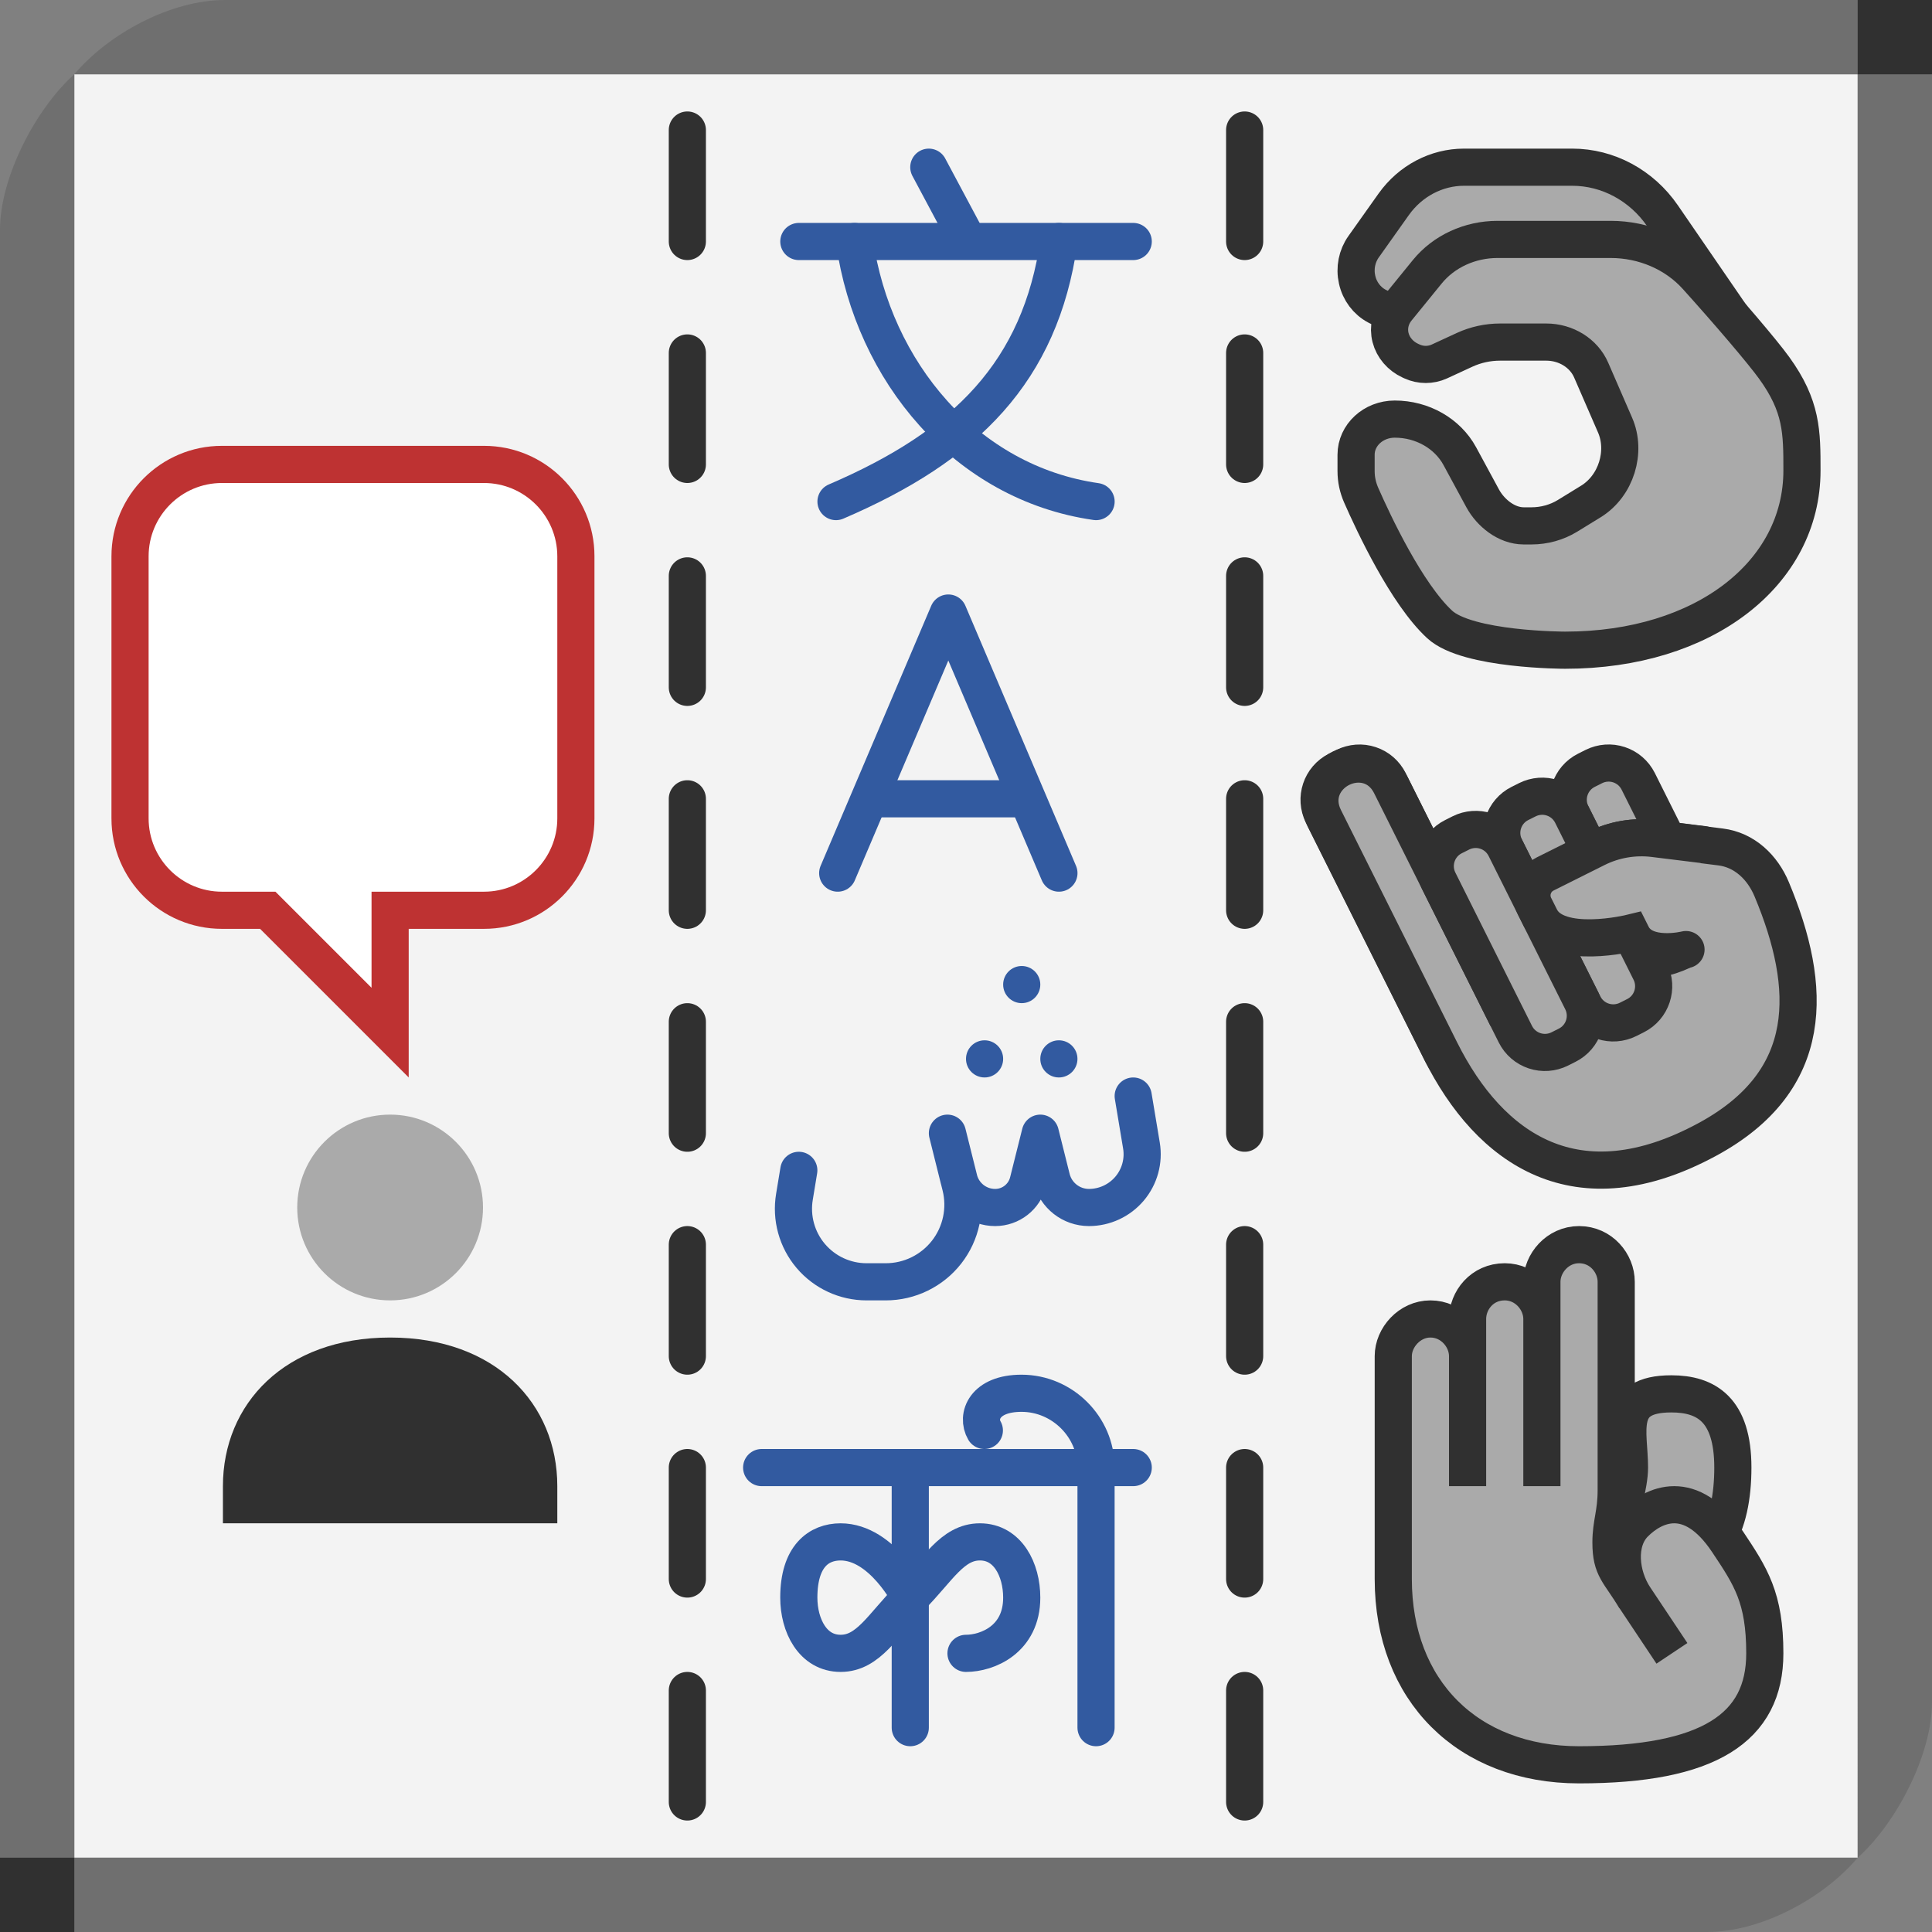 <?xml version="1.0" encoding="utf-8"?>
<!-- Generator: Adobe Illustrator 16.0.4, SVG Export Plug-In . SVG Version: 6.00 Build 0)  -->
<!DOCTYPE svg PUBLIC "-//W3C//DTD SVG 1.1//EN" "http://www.w3.org/Graphics/SVG/1.1/DTD/svg11.dtd">
<svg version="1.1" xmlns="http://www.w3.org/2000/svg" xmlns:xlink="http://www.w3.org/1999/xlink" x="0px" y="0px" width="52px"
	 height="52px" viewBox="0 0 52 52" enable-background="new 0 0 52 52" xml:space="preserve">
<rect x="0" y="0" width="52" height="52" fill="#808080" stroke="none"/>
<g id="Layer_1">
	<g>
		<rect x="2" y="2" opacity="0.9" fill="#FFFFFF" width="48" height="48"/>
		<g>
			<g>
				<path fill="#6F6F6F" d="M2,2L2,2C0.959,2.928,0,4.781,0,6.174V52h45.947c1.443,0,3.123-0.898,4.053-2l0,0H2V2z"/>
				<path fill="#6F6F6F" d="M50,50L50,50c1.041-0.927,2-2.782,2-4.174V0H6.053C4.609,0,2.93,0.896,2,2l0,0h48V50z"/>
			</g>
			<rect x="50" fill="#303030" width="2" height="2"/>
			<rect y="50" fill="#303030" width="2" height="2"/>
		</g>
		<path fill-rule="evenodd" clip-rule="evenodd" fill="#AAAAAA" stroke="#303030" stroke-miterlimit="10" d="M47.375,9.644
			c-0.074-0.119-1.605-2.349-2.626-3.833C44.185,4.989,43.278,4.5,42.316,4.5h-2.911c-0.743,0-1.443,0.369-1.891,0.996L36.702,6.64
			c-0.181,0.254-0.245,0.579-0.175,0.888c0.068,0.309,0.264,0.568,0.532,0.711l0.049,0.025c0.23,0.121,0.501,0.121,0.731,0
			l0.686-0.361c0.296-0.156,0.62-0.237,0.949-0.237h1.9c0.531,0,0.927,0.343,1.125,0.862l0.645,1.7"/>
		<g>
			<path fill-rule="evenodd" clip-rule="evenodd" fill="#FFFFFF" d="M7.207,24.5H5.973c-1.363,0-2.473-1.109-2.473-2.473v-7.055
				c0-1.363,1.109-2.473,2.473-2.473h7.055c1.363,0,2.473,1.109,2.473,2.473v7.055c0,1.363-1.109,2.473-2.473,2.473H10.5v3.293
				L7.207,24.5z"/>
			<path fill="#BE3232" d="M13.027,13C14.115,13,15,13.885,15,14.973v7.055C15,23.115,14.115,24,13.027,24H11h-1v1v1.586
				l-2.293-2.293L7.414,24H7H5.973C4.885,24,4,23.115,4,22.027v-7.055C4,13.885,4.885,13,5.973,13H13.027 M13.027,12H5.973
				C4.331,12,3,13.331,3,14.973v7.055C3,23.669,4.331,25,5.973,25H7l4,4v-4h2.027C14.669,25,16,23.669,16,22.027v-7.055
				C16,13.331,14.669,12,13.027,12L13.027,12z"/>
		</g>
		<line fill="none" stroke="#325AA0" stroke-linecap="round" stroke-miterlimit="10" x1="21.501" y1="6.5" x2="30.501" y2="6.5"/>
		<line fill="none" stroke="#325AA0" stroke-linecap="round" stroke-miterlimit="10" x1="20.5" y1="39.5" x2="30.501" y2="39.5"/>
		<line fill="none" stroke="#325AA0" stroke-linecap="round" stroke-miterlimit="10" x1="26" y1="6.375" x2="24.999" y2="4.5"/>
		<path fill="none" stroke="#325AA0" stroke-linecap="round" stroke-miterlimit="10" d="M22.501,13.5C26,12,28,10,28.501,6.5"/>
		<path fill="none" stroke="#325AA0" stroke-linecap="round" stroke-miterlimit="10" d="M23,6.5c0.5,3.5,3,6.5,6.501,7"/>
		<polyline fill="none" stroke="#325AA0" stroke-linecap="round" stroke-linejoin="round" stroke-miterlimit="10" points="
			22.547,23.5 25.524,16.5 28.501,23.5 		"/>
		
			<line fill="none" stroke="#325AA0" stroke-linecap="round" stroke-linejoin="round" stroke-miterlimit="10" x1="23.663" y1="21.5" x2="27.385" y2="21.5"/>
		<path fill-rule="evenodd" clip-rule="evenodd" fill="#AAAAAA" stroke="#303030" stroke-miterlimit="10" d="M42.125,17.5
			c3.75,0,6.375-2.073,6.375-4.837c0-1.036,0-1.728-0.75-2.764c-0.317-0.439-1.231-1.508-2.088-2.458
			c-0.57-0.632-1.417-0.997-2.311-0.997h-3.045c-0.744,0-1.444,0.322-1.891,0.871l-0.812,0.998
			c-0.181,0.222-0.245,0.505-0.176,0.774s0.265,0.497,0.533,0.621l0.049,0.022c0.229,0.105,0.501,0.105,0.73,0l0.687-0.317
			c0.295-0.135,0.62-0.206,0.949-0.206h1.243c0.532,0,1.011,0.299,1.208,0.753l0.645,1.484c0.308,0.711,0.034,1.632-0.655,2.055
			l-0.625,0.384c-0.288,0.177-0.626,0.271-0.973,0.271h-0.207c-0.467,0-0.894-0.354-1.103-0.737l-0.618-1.141
			c-0.332-0.61-1.009-0.996-1.75-0.996c-0.575,0-1.041,0.429-1.041,0.959v0.441c0,0.225,0.047,0.442,0.138,0.649
			c0.333,0.759,1.223,2.658,2.112,3.478C39.5,17.5,42.125,17.5,42.125,17.5z"/>
		<circle fill="#AAAAAA" cx="10.5" cy="32.5" r="2.5"/>
		<path fill="#303030" d="M15,41c0,0,0-0.652,0-1c0-2.209-1.66-4-4.5-4S6,37.791,6,40c0,0.348,0,1,0,1H15z"/>
		
			<line fill="none" stroke="#303030" stroke-linecap="round" stroke-linejoin="round" stroke-dasharray="3,3" x1="33.5" y1="3.5" x2="33.5" y2="48.5"/>
		
			<line fill="none" stroke="#303030" stroke-linecap="round" stroke-linejoin="round" stroke-dasharray="3,3" x1="18.5" y1="3.5" x2="18.5" y2="48.5"/>
		<path fill="none" stroke="#325AA0" stroke-linecap="round" stroke-linejoin="round" stroke-miterlimit="10" d="M30.5,29.5
			l0.222,1.332c0.069,0.415-0.048,0.84-0.32,1.161S29.73,32.5,29.309,32.5c-0.475,0-0.89-0.323-1.005-0.784L28,30.5l-0.327,1.306
			c-0.102,0.408-0.468,0.694-0.889,0.694c-0.461,0-0.863-0.313-0.975-0.761L25.5,30.5l0.355,1.42
			c0.155,0.621,0.016,1.277-0.377,1.781c-0.394,0.504-0.998,0.799-1.637,0.799h-0.518c-0.579,0-1.127-0.255-1.501-0.695
			c-0.374-0.441-0.535-1.025-0.439-1.596L21.5,31.5"/>
		<circle fill="#325AA0" cx="26.5" cy="28.5" r="0.5"/>
		<circle fill="#325AA0" cx="28.5" cy="28.5" r="0.5"/>
		<circle fill="#325AA0" cx="27.5" cy="26.5" r="0.5"/>
		<path fill="none" stroke="#325AA0" stroke-linecap="round" stroke-linejoin="round" stroke-miterlimit="10" d="M26,44.5
			c0.577,0,1.5-0.375,1.5-1.5c0-0.75-0.375-1.5-1.125-1.5S25.25,42.25,24.5,43"/>
		<path fill="none" stroke="#325AA0" stroke-linecap="round" stroke-linejoin="round" stroke-miterlimit="10" d="M24.5,43
			c-0.75,0.75-1.125,1.5-1.875,1.5S21.5,43.75,21.5,43c0-1.125,0.547-1.5,1.125-1.5C23.75,41.5,24.5,43,24.5,43"/>
		<path fill-rule="evenodd" clip-rule="evenodd" fill="#AAAAAA" stroke="#303030" stroke-miterlimit="10" d="M45.98,24.806
			c0.219,0.438,0.042,0.972-0.397,1.191l-0.199,0.1c-0.211,0.105-0.455,0.123-0.679,0.048c-0.223-0.074-0.408-0.234-0.514-0.445
			l-1.888-3.778c-0.219-0.438-0.042-0.972,0.397-1.191l0.199-0.1c0.211-0.105,0.455-0.123,0.679-0.048
			c0.223,0.074,0.408,0.234,0.514,0.445L45.98,24.806z"/>
		<path fill-rule="evenodd" clip-rule="evenodd" fill="#AAAAAA" stroke="#303030" stroke-miterlimit="10" d="M40.614,27.488
			c0.22,0.439,0.042,0.973-0.397,1.192l-0.2,0.1c-0.21,0.105-0.455,0.123-0.678,0.048c-0.223-0.074-0.408-0.234-0.513-0.445
			l-3.229-6.46c-0.219-0.438-0.042-0.972,0.397-1.191l0.2-0.1c0.21-0.105,0.455-0.123,0.678-0.048
			c0.224,0.074,0.408,0.234,0.514,0.445L40.614,27.488z"/>
		
			<path fill-rule="evenodd" clip-rule="evenodd" fill="#AAAAAA" stroke="#303030" stroke-linejoin="bevel" stroke-miterlimit="10" d="
			M41.299,24.388c-0.159-0.318-0.03-0.706,0.289-0.866l1.372-0.686c0.479-0.239,1.019-0.332,1.55-0.266l1.8,0.226
			c0.641,0.08,1.127,0.543,1.376,1.14c1.106,2.646,1.19,5.146-1.727,6.729c-3.517,1.908-5.857,0.274-7.185-2.381
			c-0.672-1.343-2.907-5.814-3.131-6.262c-0.293-0.589,0-1.119,0.447-1.343s1.048-0.14,1.342,0.447
			c0.224,0.447,3.131,6.263,3.131,6.263c1.106-1.325,2.195-1.789,4.697-1.789c0,0-0.895,0.447-1.118,0s-0.224-0.447-0.224-0.447
			s-2.014,0.447-2.461-0.447C41.404,24.598,41.35,24.489,41.299,24.388z"/>
		<path fill-rule="evenodd" clip-rule="evenodd" fill="#AAAAAA" stroke="#303030" stroke-miterlimit="10" d="M44.415,26.147
			c0.219,0.438,0.042,0.972-0.397,1.191l-0.199,0.1c-0.211,0.105-0.455,0.123-0.679,0.048c-0.224-0.074-0.408-0.234-0.514-0.445
			l-2.112-4.225c-0.22-0.439-0.042-0.973,0.397-1.192l0.2-0.1c0.211-0.105,0.455-0.123,0.679-0.048
			c0.223,0.074,0.408,0.234,0.514,0.445L44.415,26.147z"/>
		<path fill-rule="evenodd" clip-rule="evenodd" fill="#AAAAAA" stroke="#303030" stroke-miterlimit="10" d="M42.576,26.941
			c0.22,0.439,0.042,0.973-0.397,1.192l-0.199,0.1c-0.211,0.105-0.455,0.123-0.679,0.048c-0.223-0.074-0.408-0.234-0.514-0.445
			l-2.063-4.127c-0.219-0.438-0.042-0.972,0.397-1.191l0.199-0.1c0.21-0.105,0.455-0.123,0.679-0.049
			c0.224,0.074,0.408,0.234,0.514,0.445L42.576,26.941z"/>
		
			<path fill-rule="evenodd" clip-rule="evenodd" fill="#AAAAAA" stroke="#303030" stroke-linecap="round" stroke-miterlimit="10" d="
			M45.379,25.558c0,0-1.118,0.279-1.453-0.392c-0.007-0.014-0.028-0.056-0.028-0.056s-1.991,0.489-2.438-0.405
			c-0.054-0.107-0.108-0.216-0.159-0.317c-0.159-0.318-0.03-0.706,0.289-0.866l1.374-0.687c0.478-0.239,1.015-0.331,1.545-0.267
			l1.347,0.166"/>
		
			<path fill-rule="evenodd" clip-rule="evenodd" fill="#AAAAAA" stroke="#303030" stroke-linejoin="bevel" stroke-miterlimit="10" d="
			M44.984,37.516c0.938,0,1.656,0.422,1.656,1.984s-0.547,2.797-2.094,2.797c-1.656,0-0.688-1.844-0.688-2.797
			S43.469,37.516,44.984,37.516z"/>
		
			<path fill-rule="evenodd" clip-rule="evenodd" fill="#AAAAAA" stroke="#303030" stroke-linejoin="bevel" stroke-miterlimit="10" d="
			M45,44.5c0,0,0,0-1-1.5c-0.393-0.588-0.5-1.5,0-2s1.5-1,2.5,0.5c0.62,0.93,1,1.5,1,3c0,2-1.5,3-5,3c-3,0-5-2-5-5s0-5.5,0-6
			s0.438-1,1-1c0.578,0,1,0.5,1,1s0,3.5,0,3.5s0-4,0-4.5s0.391-1,1-1c0.578,0,1,0.5,1,1s0,4.5,0,4.5s0-5,0-5.5s0.422-1,1-1
			c0.594,0,1,0.5,1,1s0,5.609,0,5.609c0,0.625-0.141,0.891-0.141,1.406c0,0.719,0.219,0.781,0.656,1.516"/>
		
			<line fill="none" stroke="#325AA0" stroke-linecap="round" stroke-linejoin="round" stroke-miterlimit="10" x1="24.5" y1="39.5" x2="24.5" y2="46.5"/>
		<path fill="none" stroke="#325AA0" stroke-linecap="round" stroke-linejoin="round" stroke-miterlimit="10" d="M29.5,46.5v-7
			c0-1.094-0.906-2-2.006-2c-1,0-1.219,0.625-1,1"/>
	</g>
</g>
<g id="Layer_2" display="none">
</g>
</svg>
